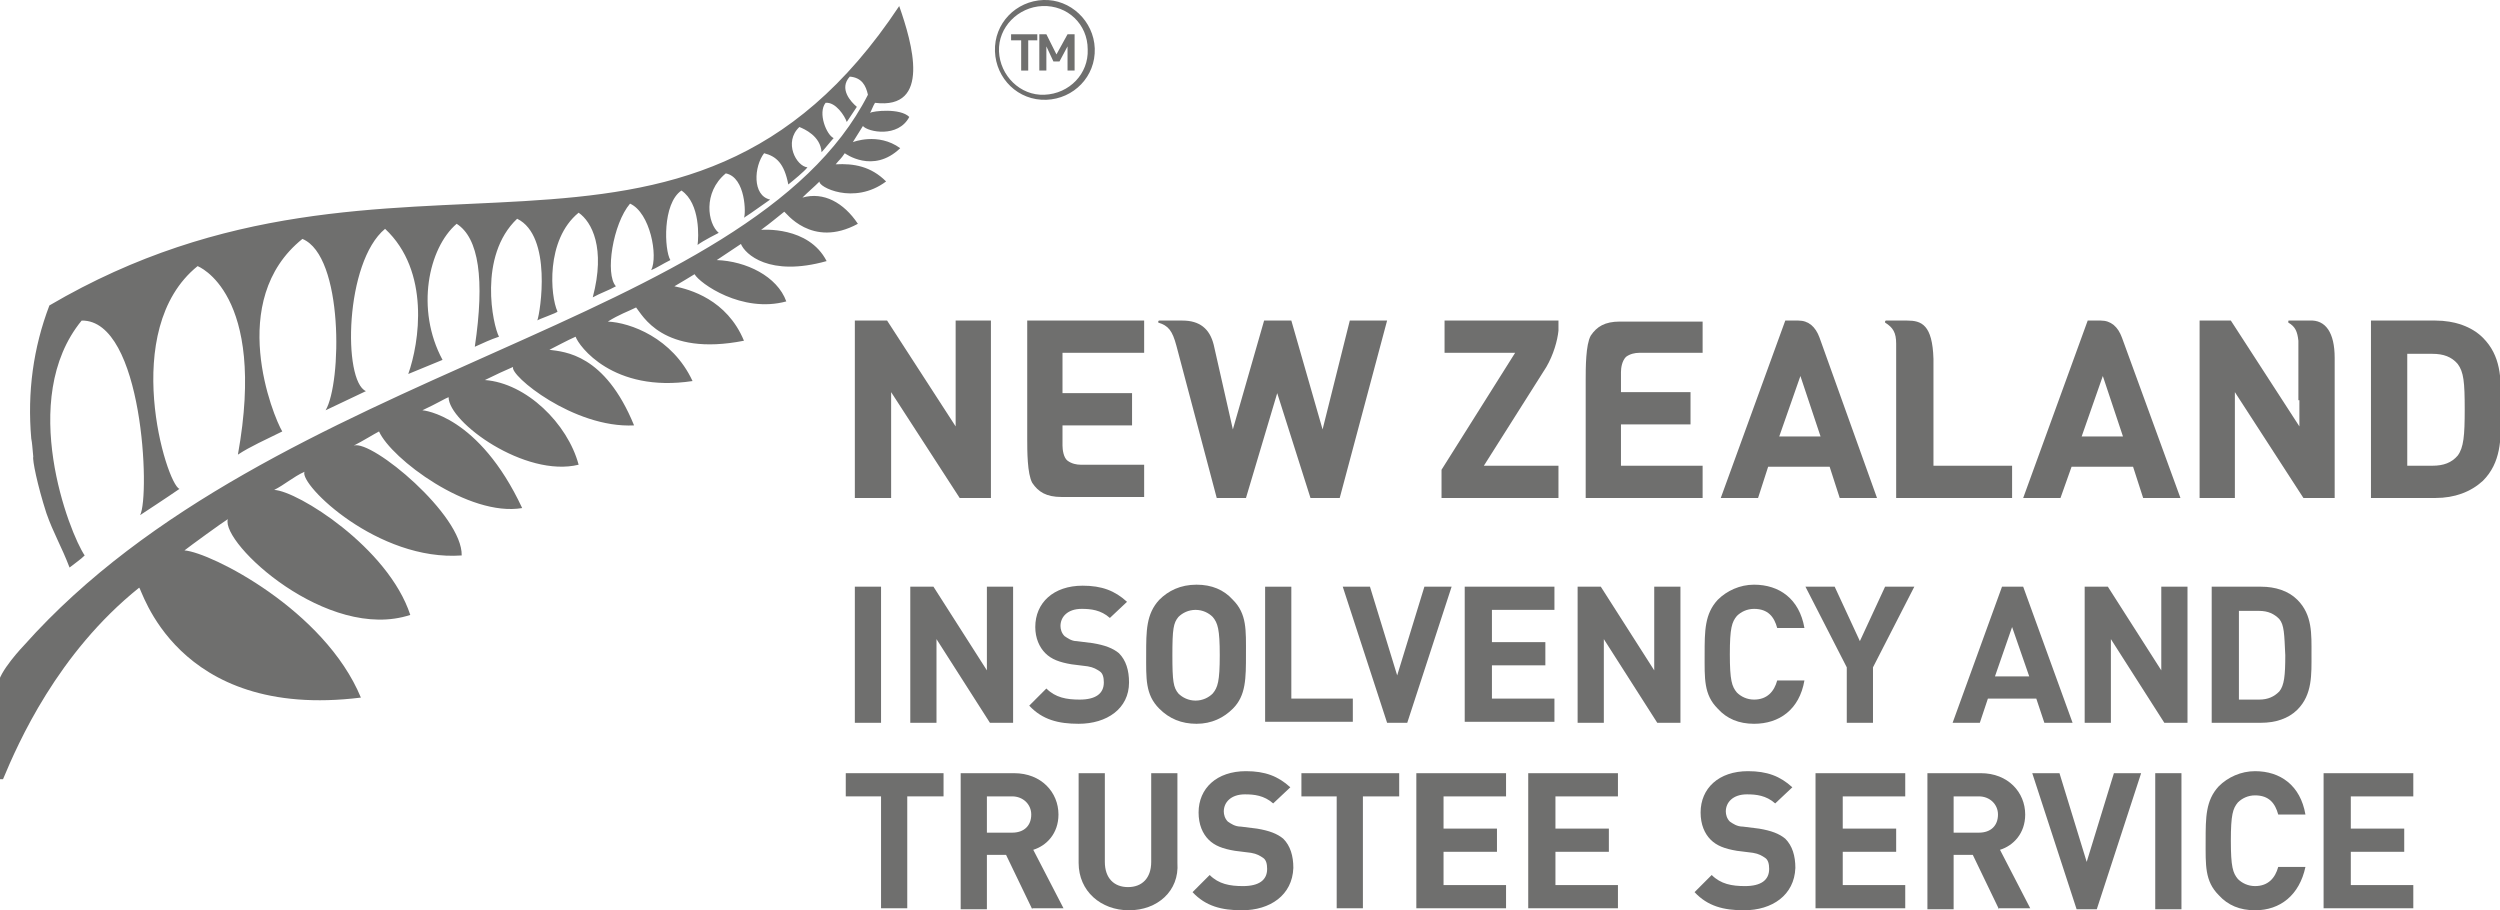 <?xml version="1.0" encoding="utf-8"?>
<!-- Generator: Adobe Illustrator 19.2.1, SVG Export Plug-In . SVG Version: 6.00 Build 0)  -->
<svg version="1.1" xmlns="http://www.w3.org/2000/svg" xmlns:xlink="http://www.w3.org/1999/xlink" x="0px" y="0px"
	 viewBox="0 0 248 90.3" style="enable-background:new 0 0 248 90.3;" xml:space="preserve">
<style type="text/css">
	.st0{fill:#6F6F6E;}
	.st1{fill-rule:evenodd;clip-rule:evenodd;fill:#6F6F6E;}
	.st2{fill:#A9A9A8;}
	.st3{fill:#E3E3E2;}
	.st4{fill:#CFCFCF;}
	.st5{opacity:0.53;}
	.st6{fill:#FFFFFF;}
	.st7{clip-path:url(#SVGID_3_);}
	.st8{clip-path:url(#SVGID_4_);}
	.st9{clip-path:url(#SVGID_9_);}
	.st10{clip-path:url(#SVGID_10_);}
	.st11{clip-path:url(#SVGID_14_);fill:#A1A1A1;}
	.st12{clip-path:url(#SVGID_17_);}
	.st13{clip-path:url(#SVGID_18_);}
	.st14{clip-path:url(#SVGID_22_);}
	.st15{clip-path:url(#SVGID_26_);}
	.st16{clip-path:url(#SVGID_30_);}
	.st17{clip-path:url(#SVGID_34_);fill:#A1A1A1;}
	.st18{clip-path:url(#SVGID_37_);}
	.st19{clip-path:url(#SVGID_38_);}
	.st20{clip-path:url(#SVGID_42_);fill:#A1A1A1;}
	.st21{clip-path:url(#SVGID_44_);}
	.st22{clip-path:url(#SVGID_49_);}
	.st23{clip-path:url(#SVGID_50_);}
	.st24{clip-path:url(#SVGID_54_);}
	.st25{clip-path:url(#SVGID_59_);}
	.st26{clip-path:url(#SVGID_60_);}
	.st27{clip-path:url(#SVGID_65_);}
	.st28{clip-path:url(#SVGID_66_);}
	.st29{clip-path:url(#SVGID_70_);}
	.st30{clip-path:url(#SVGID_74_);}
	.st31{clip-path:url(#SVGID_79_);}
	.st32{clip-path:url(#SVGID_80_);}
	.st33{clip-path:url(#SVGID_85_);}
	.st34{clip-path:url(#SVGID_86_);}
	.st35{clip-path:url(#SVGID_91_);}
	.st36{clip-path:url(#SVGID_92_);}
	.st37{clip-path:url(#SVGID_97_);}
	.st38{clip-path:url(#SVGID_98_);}
	.st39{clip-path:url(#SVGID_103_);}
	.st40{clip-path:url(#SVGID_104_);}
	.st41{clip-path:url(#SVGID_109_);}
	.st42{clip-path:url(#SVGID_110_);}
	.st43{clip-path:url(#SVGID_114_);}
	.st44{fill:#ECECEC;}
	.st45{fill:none;stroke:#6F6F6E;stroke-width:0.101;stroke-miterlimit:3.864;}
	.st46{fill-rule:evenodd;clip-rule:evenodd;fill:#ECECEC;}
	.st47{fill:#6E6E6E;}
	.st48{fill:#0077AF;}
	.st49{display:none;fill:none;}
	.st50{opacity:0.25;}
</style>
<g id="Visualisation">
	<g id="Visualisation__x28_320px_x29_">
	</g>
	<g id="Visualisation__x28_480px_x29_">
	</g>
	<g id="Visualisation__x28_768px_x29_">
	</g>
	<g id="Visualisation__x28_1024px_x29_">
	</g>
	<g id="Visualisation__x28_1280px_x29_">
	</g>
</g>
<g id="In_Association_with">
	<g id="In_Association_with__x28_320px_x29__1_">
	</g>
	<g id="In_Association_with__x28_480px_x29_">
	</g>
	<g id="In_Association_with__x28_768px_x29_">
	</g>
	<g id="In_Association_with__x28_1024px_x29_">
		<g>
			<g>
				<g>
					<g>
						<path class="st0" d="M13.8,58.3c0.2-0.2,3.5,13.2,22,10.9c-3.6-8.7-14.9-14.4-17.5-14.6c0.5-0.4,3.8-2.8,4.3-3.1
							c-0.7,2.4,9.9,12.2,18.1,9.5c-2.2-6.7-11.2-12.3-13.5-12.4c1-0.5,1.9-1.3,3-1.8c-0.5,1.3,7.3,8.9,15.6,8.3
							c0.1-4-8.9-11.5-10.7-10.9c0.8-0.4,2.1-1.2,2.5-1.4c1.2,2.7,8.9,8.5,14.2,7.6c-4.3-9.2-9.8-9.7-9.9-9.7
							c1.5-0.7,2.3-1.2,2.6-1.3c0,2.5,7.6,8,12.9,6.7c-1.1-4.1-5.2-8.1-9.3-8.4c1-0.5,2.1-1,2.8-1.3c-0.4,0.8,6,6.1,12,5.8
							c-2.9-7.1-6.9-7.3-8.4-7.5c0.8-0.4,1.7-0.9,2.6-1.3c0.3,0.9,3.7,5.6,11.6,4.4c-2-4.3-6.2-5.8-8.4-5.9c1.1-0.7,2-1,2.8-1.4
							c0.6,0.7,2.6,4.9,10.7,3.3c-1.7-4.1-5.4-5.1-6.9-5.4c0.7-0.4,1.5-0.9,2-1.2c0.5,0.9,4.7,3.9,9.1,2.7c-0.9-2.5-4-4-6.9-4.1
							c1.2-0.8,2.4-1.6,2.4-1.6c0.4,1,2.8,3.3,8.5,1.7c-1.8-3.5-6.4-3.1-6.5-3.1c1.1-0.8,1.4-1.1,2.3-1.8c0.1,0,2.7,3.7,7.3,1.2
							c-1.4-2.1-3.4-3.2-5.5-2.6c0.6-0.6,1.1-1,1.7-1.6c-0.2,0.5,3.4,2.4,6.6,0c-1.5-1.5-3.2-1.8-5-1.7c0.4-0.5,0.5-0.5,0.9-1.1
							c0,0,2.8,2.1,5.5-0.5c-2.2-1.6-4.7-0.6-4.7-0.6l1-1.6c0.5,0.6,3.5,1.2,4.6-0.9c-0.9-0.9-3.6-0.6-3.9-0.4
							c0.1-0.1,0.3-0.7,0.5-1c5.6,0.7,3.7-5.9,2.4-9.6C67.8,32.9,39.5,10,4.9,30.3c-1.6,4.2-2.2,8.6-1.8,13.2
							c0.1,0.5,0.1,0.8,0.2,1.8c-0.1,0.3,0.4,2.8,1.3,5.6c0.7,2,1.5,3.3,2.3,5.4c0.5-0.4,1.1-0.8,1.5-1.2
							c-1.5-2.2-6.7-15.5-0.3-23.3c6.1-0.1,6.8,17.4,5.8,19.3c0,0,2.9-1.9,3.9-2.6c-1.3-0.5-6-15.8,1.8-22.1c0,0,6.9,2.6,4,18.7
							c1.2-0.8,2.8-1.5,4.4-2.3c-0.9-1.5-5.6-13,2-19.1c4.1,1.7,3.9,14.3,2.3,17c1.3-0.6,2.7-1.3,4-1.9C34,37.8,34.2,26,38.2,22.7
							c4.5,4.2,3.4,11.3,2.3,14.4c0,0,3.4-1.4,3.4-1.4c-2.7-5-1.4-11.1,1.4-13.5c2.2,1.4,2.8,5.5,1.8,12.2c0.9-0.4,1.5-0.7,2.4-1
							c-0.6-1.1-2.1-8,1.8-11.7c3.5,1.7,2.3,9.3,2,10.1c0-0.1,2.1-0.8,2-0.9c-0.7-1.5-1.2-7.1,2.1-9.8c1.3,0.9,2.7,3.5,1.4,8.4
							c0.7-0.4,1.6-0.7,2.3-1.1c-1.1-1.2-0.3-6.2,1.4-8.2c2,0.9,2.8,5.2,2.1,6.6c0.5-0.2,1.1-0.6,1.9-1c-0.6-1-0.8-5.6,1.1-6.9
							c1.9,1.3,1.7,4.7,1.6,5.4c0.5-0.4,2.1-1.2,2.1-1.2c-1.1-0.9-1.6-4,0.7-5.9c2,0.4,2,4.1,1.8,4.4c0.8-0.5,2-1.4,2.6-1.8
							c-1.8-0.4-1.6-3.3-0.6-4.6c1.2,0.3,2,1,2.4,3.1c0.5-0.4,1.6-1.3,1.9-1.7c-1.1-0.1-2.4-2.5-0.8-4c0.5,0.2,2.1,0.9,2.2,2.5
							c0.2-0.2,1-1.2,1.2-1.4c-0.7-0.3-1.6-2.5-0.8-3.5c1-0.1,1.9,1.3,2.1,1.9l1-1.5c-0.6-0.5-1.8-1.8-0.7-3
							c1.2,0.1,1.6,0.9,1.8,1.8c-11.7,23-59,26.9-83.7,54.6c0,0-2.6,2.7-2.6,4l0,9.3h0.5C1.8,73.7,5.7,64.8,13.8,58.3"/>
					</g>
					<g>
						<path class="st0" d="M103.5,0c-2.7,0.1-4.9,2.3-4.8,5.1c0.1,2.7,2.3,4.9,5.1,4.8c2.7-0.1,4.9-2.3,4.8-5.1
							C108.5,2.1,106.2-0.1,103.5,0L103.5,0z M107.9,4.9c0.1,2.4-1.8,4.4-4.3,4.5c-2.4,0.1-4.4-1.9-4.5-4.3
							c-0.1-2.4,1.9-4.4,4.3-4.5C105.9,0.5,107.9,2.4,107.9,4.9L107.9,4.9z"/>
						<polygon class="st0" points="102.9,4 102.9,3.4 100.3,3.4 100.3,4 101.3,4 101.3,7 102,7 102,4 102.9,4 						"/>
						<polygon class="st0" points="106.6,7 106.6,3.4 105.9,3.4 104.8,5.4 103.8,3.4 103.1,3.4 103.1,7 103.8,7 103.8,4.6 
							104.5,6.1 105.1,6.1 105.9,4.6 105.9,7 106.6,7 						"/>
					</g>
				</g>
			</g>
			<g>
				<path class="st0" d="M241.6,49.4h-6.4V31.8h6.4c1.9,0,3.6,0.6,4.7,1.7c1.8,1.8,1.8,4,1.8,6.4c0,0.2,0,1.1,0,1.3
					c0,2.4,0,4.7-1.8,6.5C245.1,48.8,243.5,49.4,241.6,49.4L241.6,49.4z M238.8,46.2h2.5c1.1,0,1.9-0.3,2.5-1c0.6-0.8,0.7-2,0.7-4.6
					c0-2.7-0.1-3.7-0.7-4.5c-0.6-0.7-1.4-1-2.5-1h-2.5V46.2L238.8,46.2z"/>
				<path class="st0" d="M168.9,49.4h-11.6c0,0,0-9.9,0-11.7c0-1.2,0-3.5,0.5-4.4c0.6-0.9,1.4-1.4,2.9-1.4c1.2,0,8.2,0,8.2,0V35
					c0,0-5.8,0-6.3,0c-0.4,0-0.9,0.1-1.3,0.4c-0.4,0.4-0.5,1.1-0.5,1.5c0,0.6,0,2,0,2h6.9v3.2h-6.9v4.1h8.1V49.4L168.9,49.4z"/>
				<path class="st0" d="M113.5,31.8h-11.6c0,0,0,9.9,0,11.7c0,1.2,0,3.5,0.5,4.4c0.6,0.9,1.4,1.4,2.9,1.4c1.2,0,8.2,0,8.2,0v-3.2
					c0,0-5.8,0-6.3,0c-0.4,0-0.9-0.1-1.3-0.4c-0.4-0.3-0.5-1.1-0.5-1.5c0-0.6,0-2,0-2h6.9v-3.2h-6.9V35h8.1V31.8L113.5,31.8z"/>
				<path class="st0" d="M191.7,46.2h7.9v3.2l0,0h-11.5V34.1l0,0c0-1.1-0.3-1.6-1.1-2.1l0,0c0,0,0,0,0-0.1c0,0,0-0.1,0.1-0.1l2.1,0
					c1.4,0,2.5,0.4,2.6,3.8V46.2z"/>
				<polygon class="st0" points="98.3,49.4 95.2,49.4 88.4,38.9 88.4,49.4 84.8,49.4 84.8,31.8 88,31.8 94.8,42.3 94.8,31.8 
					98.3,31.8 98.3,49.4 				"/>
				<path class="st0" d="M228,39.7v-5.9c-0.1-0.9-0.3-1.4-1-1.8l0,0c0,0,0,0,0-0.1c0-0.1,0-0.1,0.1-0.1h2c1.6-0.1,2.5,1.2,2.5,3.7
					v13.9l0,0h-3.1l-6.8-10.5v10.5h-3.5V31.8h3.1l6.8,10.5V39.7z"/>
				<path class="st0" d="M210.5,33.5c-0.4-1.1-1.1-1.7-2.1-1.7l-1.3,0l-6.4,17.6h3.7l1.1-3.1h6.1l1,3.1h3.7L210.5,33.5z M206.5,43.3
					l2.1-6l2,6H206.5z"/>
				<path class="st0" d="M180.5,33.5c-0.4-1.1-1.1-1.7-2.1-1.7l-1.3,0l-6.4,17.6h3.7l1-3.1h6.1l1,3.1h3.7L180.5,33.5z M176.5,43.3
					l2.1-6l2,6H176.5z"/>
				<path class="st0" d="M122.3,42.6l3.1-10.8h2.7l3.1,10.8l2.7-10.8h3.7l-4.7,17.6l0,0h-2.9L126.7,39l-3.1,10.4h-2.9l-4-15.1
					c-0.4-1.5-0.8-2-1.8-2.3l0,0c0,0,0,0,0-0.1c0,0,0-0.1,0.1-0.1h2.3c1.7,0,2.7,0.8,3.1,2.4L122.3,42.6z"/>
				<path class="st0" d="M153.4,36.4c0.7-1.2,1.1-2.6,1.2-3.6v-1h-11.3V35h7L143,46.6v2.8h11.6v-3.2h-7.4L153.4,36.4z"/>
			</g>
			<g>
				<path class="st0" d="M84.8,71.7V58.2h2.6v13.5H84.8z"/>
				<path class="st0" d="M98.2,71.7l-5.3-8.3v8.3h-2.6V58.2h2.3l5.3,8.3v-8.3h2.6v13.5H98.2z"/>
				<path class="st0" d="M107,71.8c-2,0-3.6-0.4-4.9-1.8l1.7-1.7c0.9,0.9,2,1.1,3.3,1.1c1.6,0,2.4-0.6,2.4-1.7
					c0-0.5-0.1-0.9-0.4-1.1c-0.3-0.2-0.6-0.4-1.2-0.5l-1.6-0.2c-1.2-0.2-2-0.5-2.6-1.1c-0.6-0.6-1-1.5-1-2.6c0-2.4,1.8-4.1,4.7-4.1
					c1.9,0,3.2,0.5,4.4,1.6l-1.7,1.6c-0.9-0.8-1.9-0.9-2.8-0.9c-1.4,0-2.1,0.8-2.1,1.7c0,0.3,0.1,0.7,0.4,1c0.3,0.2,0.7,0.5,1.2,0.5
					l1.6,0.2c1.2,0.2,2,0.5,2.6,1c0.7,0.7,1,1.7,1,2.9C112,70.3,109.8,71.8,107,71.8z"/>
				<path class="st0" d="M122.3,70.3c-0.9,0.9-2.1,1.5-3.6,1.5c-1.5,0-2.7-0.5-3.7-1.5c-1.4-1.4-1.3-3-1.3-5.4c0-2.3,0-4,1.3-5.4
					c0.9-0.9,2.1-1.5,3.7-1.5c1.5,0,2.7,0.5,3.6,1.5c1.4,1.4,1.3,3,1.3,5.4C123.6,67.3,123.6,69,122.3,70.3z M120.3,61.2
					c-0.4-0.4-1-0.7-1.7-0.7c-0.7,0-1.3,0.3-1.7,0.7c-0.5,0.6-0.6,1.2-0.6,3.8c0,2.6,0.1,3.2,0.6,3.8c0.4,0.4,1,0.7,1.7,0.7
					c0.7,0,1.3-0.3,1.7-0.7c0.5-0.6,0.7-1.2,0.7-3.8C121,62.4,120.8,61.8,120.3,61.2z"/>
				<path class="st0" d="M125.5,71.7V58.2h2.6v11.1h6.1v2.3H125.5z"/>
				<path class="st0" d="M139.6,71.7h-2l-4.4-13.5h2.7l2.7,8.8l2.7-8.8h2.7L139.6,71.7z"/>
				<path class="st0" d="M145.3,71.7V58.2h8.9v2.3H148v3.2h5.3v2.3H148v3.3h6.2v2.3H145.3z"/>
				<path class="st0" d="M164.4,71.7l-5.3-8.3v8.3h-2.6V58.2h2.3l5.3,8.3v-8.3h2.6v13.5H164.4z"/>
				<path class="st0" d="M174,71.8c-1.5,0-2.7-0.5-3.6-1.5c-1.4-1.4-1.3-3-1.3-5.4c0-2.3,0-4,1.3-5.4c0.9-0.9,2.2-1.5,3.6-1.5
					c2.5,0,4.5,1.4,5,4.3h-2.7c-0.3-1.1-0.9-1.9-2.3-1.9c-0.7,0-1.3,0.3-1.7,0.7c-0.5,0.6-0.7,1.2-0.7,3.8c0,2.6,0.2,3.2,0.7,3.8
					c0.4,0.4,1,0.7,1.7,0.7c1.3,0,2-0.8,2.3-1.9h2.7C178.5,70.4,176.5,71.8,174,71.8z"/>
				<path class="st0" d="M185.8,66.2v5.5h-2.6v-5.5l-4.1-8h2.9l2.5,5.4l2.5-5.4h2.9L185.8,66.2z"/>
				<path class="st0" d="M202.8,71.7l-0.8-2.4h-4.8l-0.8,2.4h-2.7l4.9-13.5h2.1l4.9,13.5H202.8z M199.6,62.2l-1.7,4.9h3.4
					L199.6,62.2z"/>
				<path class="st0" d="M214.7,71.7l-5.3-8.3v8.3h-2.6V58.2h2.3l5.3,8.3v-8.3h2.6v13.5H214.7z"/>
				<path class="st0" d="M227.9,70.4c-0.9,0.9-2.2,1.3-3.6,1.3h-4.9V58.2h4.9c1.4,0,2.7,0.4,3.6,1.3c1.5,1.5,1.4,3.4,1.4,5.4
					C229.3,66.9,229.4,68.9,227.9,70.4z M226.1,61.4c-0.5-0.5-1.1-0.8-2-0.8h-2v8.8h2c0.9,0,1.5-0.3,2-0.8c0.5-0.6,0.6-1.6,0.6-3.6
					C226.6,62.9,226.6,62,226.1,61.4z"/>
				<path class="st0" d="M90,79v11.1h-2.6V79h-3.5v-2.3h9.7V79H90z"/>
				<path class="st0" d="M102.4,90.2l-2.6-5.4h-1.9v5.4h-2.6V76.7h5.3c2.7,0,4.4,1.9,4.4,4.1c0,1.9-1.2,3.1-2.5,3.5l3,5.8H102.4z
					 M100.4,79h-2.5v3.6h2.5c1.2,0,1.9-0.7,1.9-1.8C102.3,79.8,101.5,79,100.4,79z"/>
				<path class="st0" d="M112,90.3c-2.8,0-5-1.9-5-4.7v-8.9h2.6v8.8c0,1.6,0.9,2.5,2.3,2.5s2.3-0.9,2.3-2.5v-8.8h2.6v8.9
					C117,88.4,114.8,90.3,112,90.3z"/>
				<path class="st0" d="M123.2,90.3c-2,0-3.6-0.4-4.9-1.8l1.7-1.7c0.9,0.9,2,1.1,3.3,1.1c1.6,0,2.4-0.6,2.4-1.7
					c0-0.5-0.1-0.9-0.4-1.1c-0.3-0.2-0.6-0.4-1.2-0.5l-1.6-0.2c-1.2-0.2-2-0.5-2.6-1.1c-0.6-0.6-1-1.5-1-2.7c0-2.4,1.8-4.1,4.7-4.1
					c1.9,0,3.2,0.5,4.4,1.6l-1.7,1.6c-0.9-0.8-1.9-0.9-2.8-0.9c-1.4,0-2.1,0.8-2.1,1.7c0,0.3,0.1,0.7,0.4,1c0.3,0.2,0.7,0.5,1.3,0.5
					l1.6,0.2c1.2,0.2,2,0.5,2.6,1c0.7,0.7,1,1.7,1,2.9C128.2,88.8,126,90.3,123.2,90.3z"/>
				<path class="st0" d="M135.2,79v11.1h-2.6V79h-3.5v-2.3h9.7V79H135.2z"/>
				<path class="st0" d="M140.5,90.2V76.7h8.9V79h-6.2v3.2h5.3v2.3h-5.3v3.3h6.2v2.3H140.5z"/>
				<path class="st0" d="M151.6,90.2V76.7h8.9V79h-6.2v3.2h5.3v2.3h-5.3v3.3h6.2v2.3H151.6z"/>
				<path class="st0" d="M173,90.3c-2,0-3.6-0.4-4.9-1.8l1.7-1.7c0.9,0.9,2,1.1,3.3,1.1c1.6,0,2.4-0.6,2.4-1.7
					c0-0.5-0.1-0.9-0.4-1.1c-0.3-0.2-0.6-0.4-1.2-0.5l-1.6-0.2c-1.2-0.2-2-0.5-2.6-1.1c-0.6-0.6-1-1.5-1-2.7c0-2.4,1.8-4.1,4.7-4.1
					c1.9,0,3.2,0.5,4.4,1.6l-1.7,1.6c-0.9-0.8-1.9-0.9-2.8-0.9c-1.4,0-2.1,0.8-2.1,1.7c0,0.3,0.1,0.7,0.4,1c0.3,0.2,0.7,0.5,1.3,0.5
					l1.6,0.2c1.2,0.2,2,0.5,2.6,1c0.7,0.7,1,1.7,1,2.9C178,88.8,175.8,90.3,173,90.3z"/>
				<path class="st0" d="M180.1,90.2V76.7h8.9V79h-6.2v3.2h5.3v2.3h-5.3v3.3h6.2v2.3H180.1z"/>
				<path class="st0" d="M198.3,90.2l-2.6-5.4h-1.9v5.4h-2.6V76.7h5.3c2.7,0,4.4,1.9,4.4,4.1c0,1.9-1.2,3.1-2.5,3.5l3,5.8H198.3z
					 M196.3,79h-2.5v3.6h2.5c1.2,0,1.9-0.7,1.9-1.8C198.2,79.8,197.4,79,196.3,79z"/>
				<path class="st0" d="M208,90.2h-2l-4.4-13.5h2.7l2.7,8.8l2.7-8.8h2.7L208,90.2z"/>
				<path class="st0" d="M213.8,90.2V76.7h2.6v13.5H213.8z"/>
				<path class="st0" d="M223.7,90.3c-1.5,0-2.7-0.5-3.6-1.5c-1.4-1.4-1.3-3-1.3-5.4c0-2.3,0-4,1.3-5.4c0.9-0.9,2.2-1.5,3.6-1.5
					c2.5,0,4.5,1.4,5,4.3h-2.7c-0.3-1.1-0.9-1.9-2.3-1.9c-0.7,0-1.3,0.3-1.7,0.7c-0.5,0.6-0.7,1.2-0.7,3.8c0,2.6,0.2,3.2,0.7,3.8
					c0.4,0.4,1,0.7,1.7,0.7c1.3,0,2-0.8,2.3-1.9h2.7C228.1,88.8,226.2,90.3,223.7,90.3z"/>
				<path class="st0" d="M230.5,90.2V76.7h8.9V79h-6.2v3.2h5.3v2.3h-5.3v3.3h6.2v2.3H230.5z"/>
			</g>
		</g>
	</g>
	<g id="In_Association_with__x28_1280px_x29_">
	</g>
</g>
<g id="Hint_x2F_Fact_x2F_Tip">
	<g id="Hint_x2F_Fact_x2F_Tip__x28_320px_x29_">
	</g>
	<g id="Hint_x2F_Fact_x2F_Tip__x28_480px_x29_">
	</g>
	<g id="Hint_x2F_Fact_x2F_Tip__x28_768px_x29_">
	</g>
	<g id="Hint_x2F_Fact_x2F_Tip__x28_1024px_x29_">
	</g>
	<g id="Hint_x2F_Fact_x2F_Tip__x28_1280px_x29_">
	</g>
</g>
<g id="Full_width_Image">
	<g id="Full_width_Image__x28_320px_x29_">
	</g>
	<g id="Full_width_Image__x28_480px_x29_">
	</g>
	<g id="Full_width_Image__x28_768px_x29__1_">
	</g>
	<g id="Full_width_Image__x28_1024px_x29__1_">
	</g>
	<g id="Full_width_Image__x28_1280px_x29__1_">
	</g>
</g>
<g id="Full_width_Video">
	<g id="Full_width_Video__x28_320px_x29_">
	</g>
	<g id="Full_width_Video__x28_480px_x29_">
	</g>
	<g id="Full_width_Video__x28_768px_x29_">
	</g>
	<g id="Full_width_Video__x28_1024px_x29_">
	</g>
	<g id="Full_width_Video__x28_1280px_x29_">
	</g>
</g>
<g id="Accordion">
	<g id="Accordion__x28_320px_x29_">
	</g>
	<g id="Accordion__x28_480px_x29_">
	</g>
	<g id="Accordion__x28_768px_x29_">
	</g>
	<g id="Accordion__x28_1024px_x29_">
	</g>
	<g id="Accordion__x28_1280px_x29_">
	</g>
</g>
<g id="Quiz_with_Intro">
	<g id="Quiz_with_Intro__x28_320px_x29_">
	</g>
	<g id="Quiz_with_Intro__x28_480px_x29_">
	</g>
	<g id="Quiz_with_Intro__x28_768px_x29_">
	</g>
	<g id="Quiz_with_Intro__x28_1024px_x29_">
	</g>
	<g id="Quiz_with_Intro__x28_1280px_x29_">
	</g>
</g>
<g id="Quiz">
	<g id="Quiz__x28_320px_x29_">
	</g>
	<g id="Quiz__x28_480px_x29_">
	</g>
	<g id="Quiz__x28_768px_x29_">
	</g>
	<g id="Quiz__x28_1024px_x29_">
	</g>
	<g id="Quiz__x28_1280px_x29_">
	</g>
</g>
<g id="Search">
	<g id="Search__x28_320px_x29_">
	</g>
	<g id="Search__x28_480px_x29_">
	</g>
	<g id="Search__x28_768px_x29_">
	</g>
	<g id="Search__x28_1024px_x29_">
	</g>
	<g id="Search__x28_1280px_x29_">
	</g>
</g>
<g id="Vote__x2F__Question">
</g>
<g id="Newsletter_Signup">
	<g id="Newsletter_Signup__x28_768px_x29_">
	</g>
	<g id="Newsletter_Signup__x28_450px_x29_">
	</g>
	<g id="Newsletter_Signup__x28_320px_x29_">
	</g>
	<g id="Newsletter_Signup__x28_1024px_x29_">
	</g>
	<g id="Newsletter_Signup__x28_1280px_x29_">
	</g>
</g>
<g id="Submission">
	<g id="Submission__x28_320px_x29_">
	</g>
	<g id="Submission__x28_480px_x29_">
	</g>
	<g id="Submission__x28_768px_x29_">
	</g>
	<g id="Submission__x28_1024px_x29_">
	</g>
	<g id="Submission__x28_1280px_x29_">
	</g>
</g>
<g id="Standard_Content_with_Video">
	<g id="Standard_Content_with_Video__x28_320px_x29_">
	</g>
	<g id="Standard_Content_with_Video__x28_480px_x29_">
	</g>
	<g id="Standard_Content_with_Video__x28_768px_x29_">
	</g>
	<g id="Standard_Content_with_Video__x28_1024px_x29_">
	</g>
	<g id="Standard_Content_with_Video__x28_1280px_x29_">
	</g>
</g>
<g id="Standard_Content_with_Image">
	<g id="Standard_Content_with_Image__x28_320px_x29_">
	</g>
	<g id="Standard_Content_with_Image__x28_480px_x29_">
	</g>
	<g id="Standard_Content_with_Image__x28_768px_x29_">
	</g>
	<g id="Standard_Content_with_Image__x28_1024px_x29_">
	</g>
	<g id="Standard_Content_with_Image__x28_1280px_x29_">
	</g>
</g>
<g id="Standard_Content">
	<g id="Standard_Content__x28_320px_x29_">
	</g>
	<g id="Standard_Content__x28_480px_x29_">
	</g>
	<g id="Standard_Content__x28_768px_x29_">
	</g>
	<g id="Standard_Content__x28_1024px_x29_">
	</g>
	<g id="Standard_Content__x28_1280px_x29_">
	</g>
</g>
<g id="Introduction_Text">
	<g id="Introduction_Text_Block__x28_320px_x29_">
	</g>
	<g id="Introduction_Text_Block__x28_480px_x29_">
	</g>
	<g id="Introduction_Text_Block__x28_768px_x29_">
	</g>
	<g id="Introduction_Text_Block__x28_1024px_x29_">
	</g>
	<g id="Introduction_Text_Block__x28_1280px_x29_">
	</g>
</g>
<g id="In_Page_Introduction_with_Image__x26__CTA">
	<g id="In_Page_Introduction_with_Image__x26__CTA__x28_320px_x29_">
	</g>
	<g id="In_Page_Introduction_with_Image__x26__CTA__x28_480px_x29_">
	</g>
	<g id="In_Page_Introduction_with_Image__x26__CTA__x28_768px_x29_">
	</g>
	<g id="In_Page_Introduction_with_Image__x26__CTA__x28_1024px_x29_">
	</g>
	<g id="In_Page_Introduction_with_Image__x26__CTA__x28_1280px_x29_">
	</g>
</g>
<g id="Block_Titles">
</g>
<g id="Grid_Templates" class="st50">
</g>
</svg>
